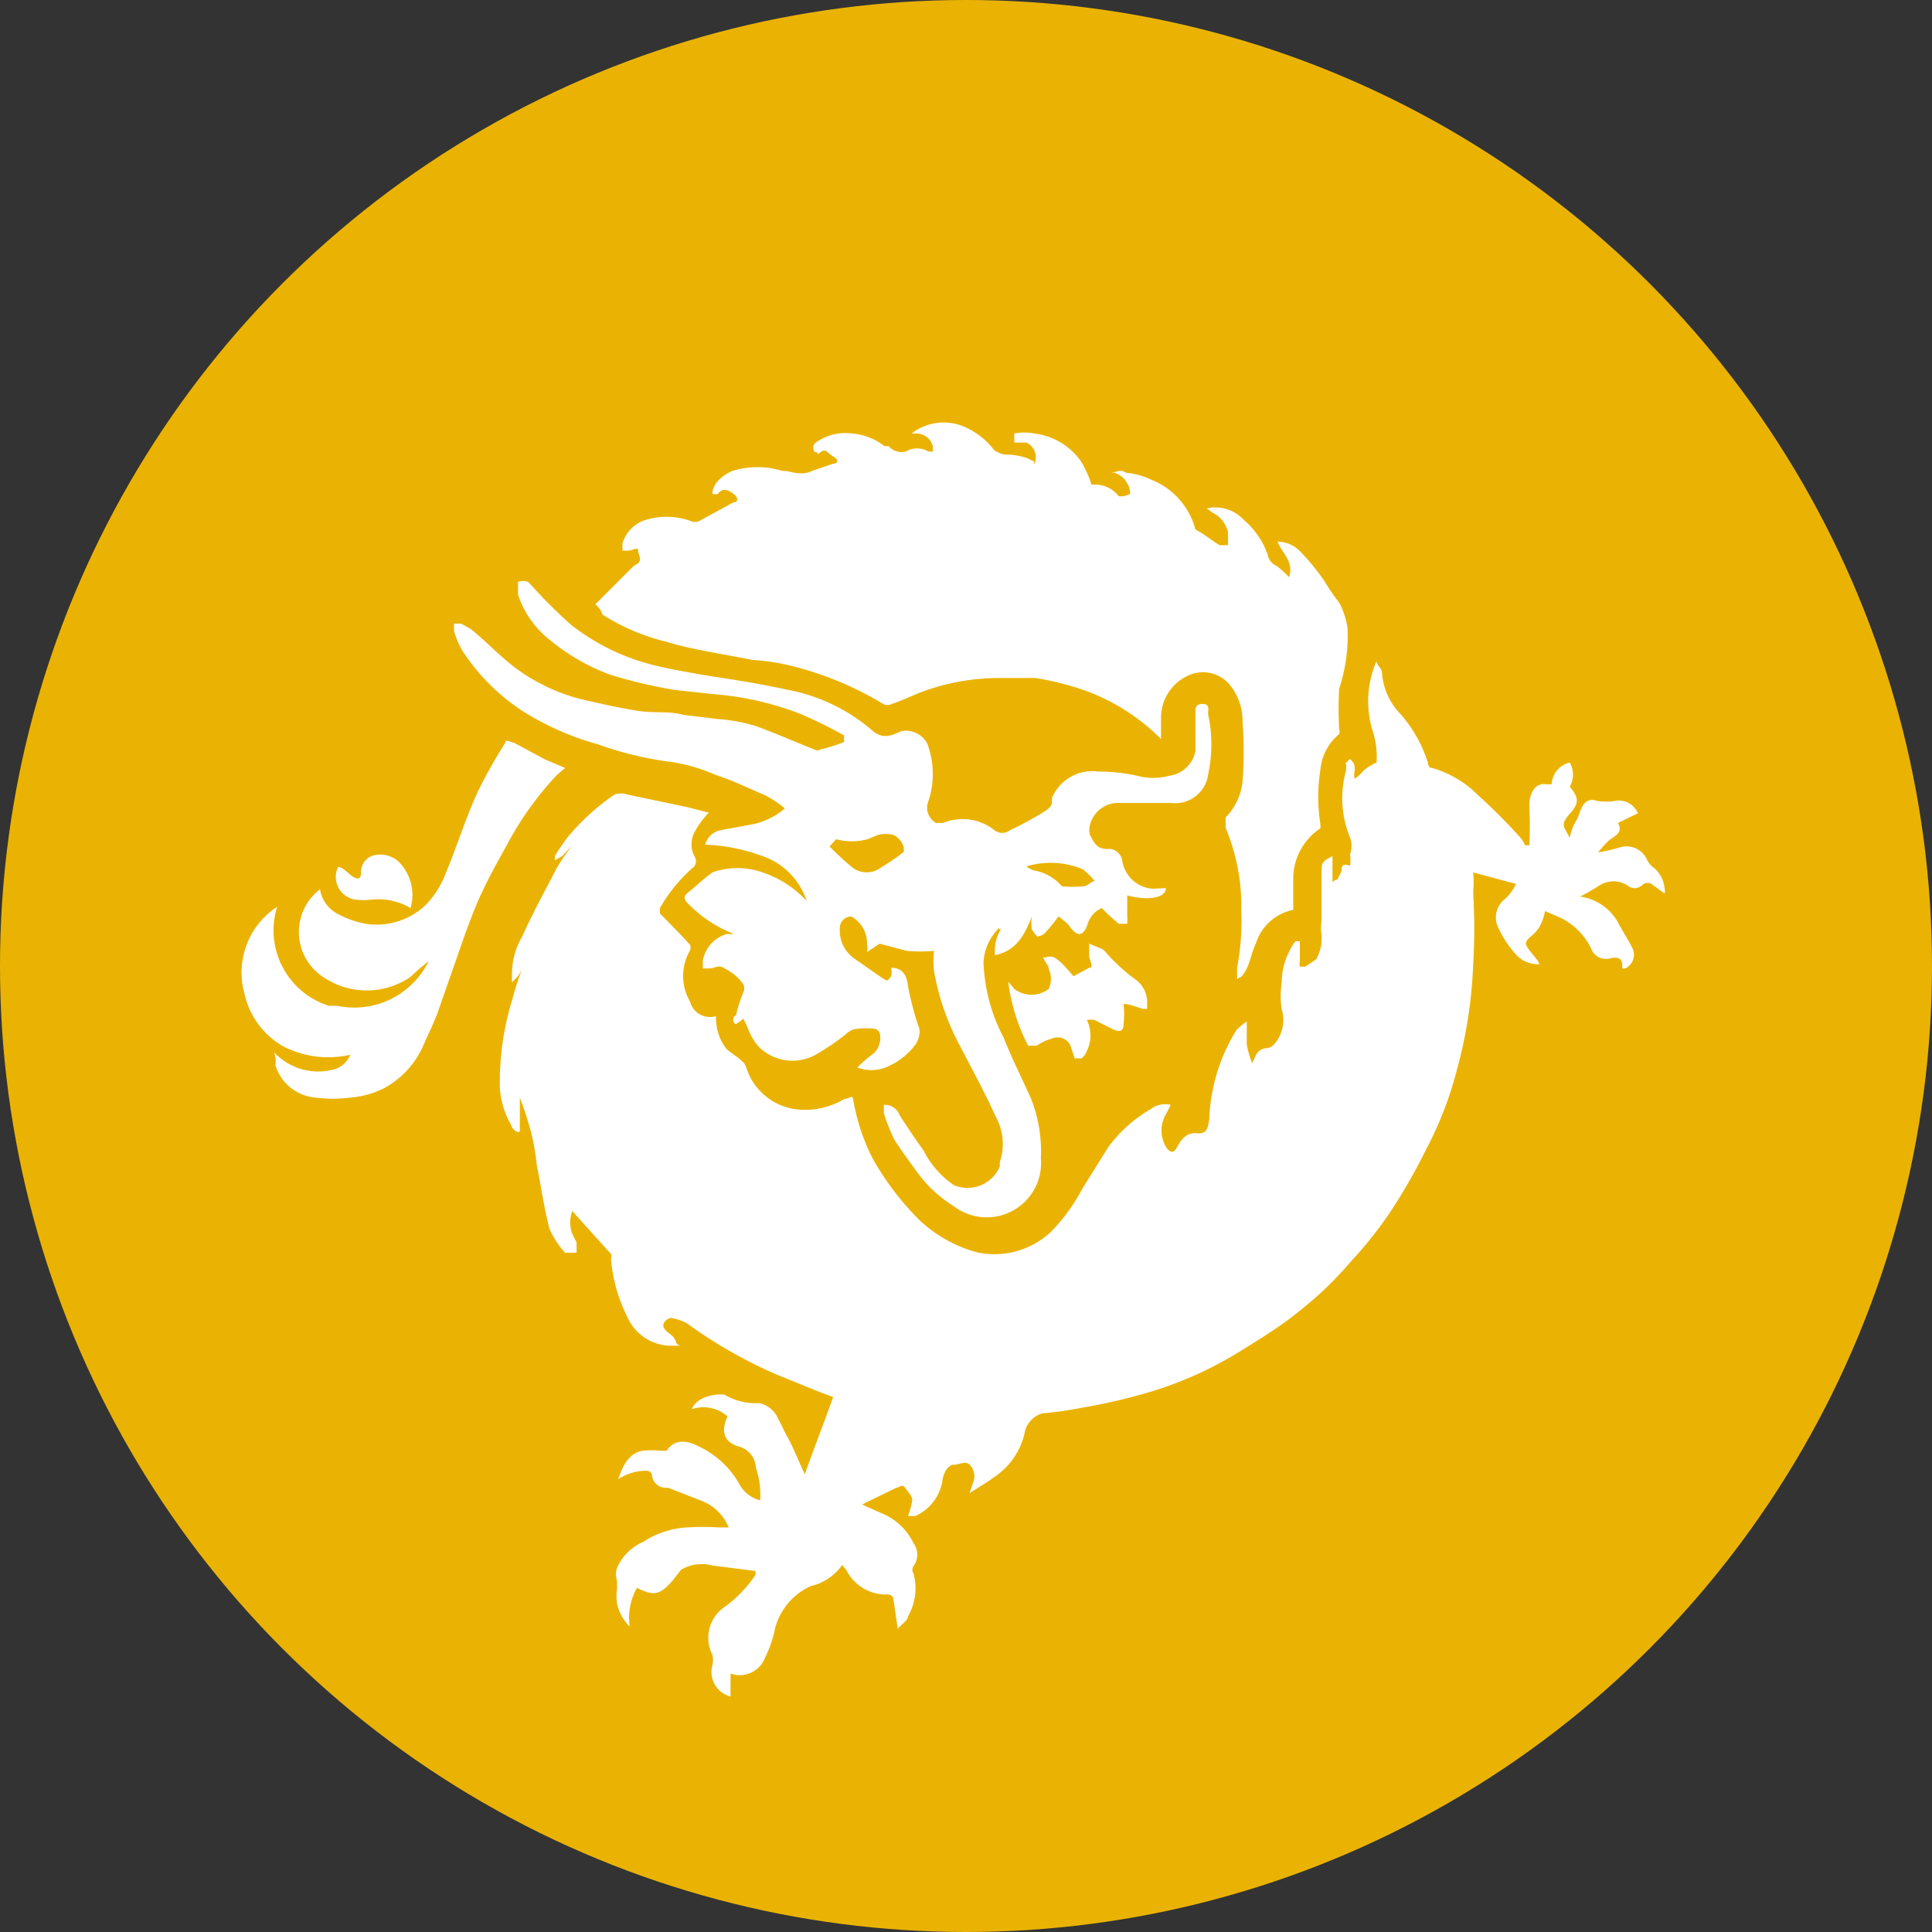 <?xml version="1.0" encoding="utf-8"?>
<!-- Uploaded to: SVG Repo, www.svgrepo.com, Generator: SVG Repo Mixer Tools -->
<svg width="800px" height="800px" viewBox="0 0 32 32" xmlns="http://www.w3.org/2000/svg">
<rect x="0" y="0" width="32" height="32" fill="#333333" stroke="none"/>
<g fill="none">
<circle cx="16" cy="16" r="16" fill="#EAB304"/>
<path d="M22.15 14.57l.07-.14c0-.07 0-.14.14-.09a.56.56 0 000-.19.4.4 0 000-.28 1.71 1.71 0 01-.07-1.09.3.3 0 000-.14l.07-.07a.33.33 0 01.07.09.3.3 0 010 .14v.07c0 .07.12-.07.17-.12a1 1 0 01.2-.12 1.36 1.36 0 00-.07-.54 1.67 1.67 0 01.07-1.14c0 .07.09.12.09.19.017.26.127.505.31.69.203.233.356.505.45.8 0 0 0 .09.07.09.288.083.55.237.76.45.242.218.472.448.69.69a.49.49 0 01.09.14h.07a6.23 6.23 0 000-.66c0-.19.09-.38.28-.35h.09a.39.39 0 01.3-.36.4.4 0 010 .4c.14.17.17.26 0 .45s-.09.21 0 .4a.86.86 0 01.12-.31c.05-.1.07-.26.19-.31a.18.18 0 01.12 0 .9.9 0 00.35 0 .35.35 0 01.35.21l-.33.16c.07.14 0 .19-.14.28a1.53 1.53 0 00-.19.21 3.42 3.42 0 00.38-.09.37.37 0 01.43.21.35.35 0 00.12.14.5.5 0 01.17.33.18.18 0 010 .09l-.19-.14a.13.13 0 00-.18 0 .18.18 0 01-.25 0 .44.44 0 00-.45 0 3.22 3.22 0 01-.33.19.85.85 0 01.63.43c.07.14.17.28.24.43a.25.25 0 01-.12.33h-.05v-.05c0-.12-.07-.14-.19-.12a.26.26 0 01-.33-.17 1.1 1.1 0 00-.55-.52l-.21-.09a.85.85 0 01-.09.26.63.63 0 01-.12.14c-.14.12-.14.14 0 .31.14.17.07.09.12.17a.49.49 0 01-.4-.17 1.77 1.77 0 01-.3-.47.39.39 0 01.14-.45.85.85 0 00.17-.24l-.71-.19a1.6 1.6 0 010 .33c.024.403.024.807 0 1.21a7.7 7.7 0 01-.28 1.77 6 6 0 01-.5 1.28 9.54 9.54 0 01-.61 1.06 6.8 6.8 0 01-.64.8 5.9 5.9 0 01-.78.76c-.31.26-.64.47-1 .69a6.21 6.21 0 01-1.56.71 9.81 9.81 0 01-1.13.26 5.94 5.94 0 01-.64.09.43.43 0 00-.28.28 1.19 1.19 0 01-.52.78c-.12.09-.26.17-.4.26l.07-.21a.27.27 0 00-.07-.26c-.07-.07-.17 0-.26 0s-.17.12-.19.26a.77.77 0 01-.45.59h-.12a1.45 1.45 0 00.07-.26c0-.07-.07-.14-.12-.21-.05-.07-.09 0-.14 0l-.43.21-.14.07.38.17a1 1 0 01.47.47.32.32 0 010 .38.11.11 0 000 .12.93.93 0 01-.09.71c0 .07-.12.14-.17.21l-.07-.48a.09.09 0 00-.09-.09.74.74 0 01-.69-.4l-.07-.09a.87.87 0 01-.52.35 1.07 1.07 0 00-.59.69 2 2 0 01-.17.5.45.45 0 01-.57.26v.38a.42.42 0 01-.3-.52.4.4 0 000-.17.62.62 0 01.21-.8 2.07 2.07 0 00.5-.52.12.12 0 000-.07l-.71-.09a.67.67 0 00-.52.07l-.14.18c-.21.24-.31.26-.59.12a1 1 0 00-.12.64.75.75 0 01-.21-.38.79.79 0 010-.24v-.14a.33.33 0 010-.21.83.83 0 01.43-.43 1.49 1.49 0 01.71-.24c.19-.012.38-.012.57 0h.14a.8.8 0 00-.47-.45l-.54-.21a.23.23 0 01-.26-.19.09.09 0 00-.09-.09.85.85 0 00-.47.14c.07-.21.17-.43.4-.47a1.34 1.34 0 01.31 0h.09c.14-.21.35-.17.54-.07.277.132.507.344.66.61a.54.54 0 00.35.28 1.36 1.36 0 00-.07-.54.38.38 0 00-.28-.35c-.24-.07-.31-.24-.19-.5a.6.6 0 00-.59-.12c.07-.19.35-.26.54-.24a1 1 0 00.57.14.43.43 0 01.31.24l.14.28c.12.21.21.45.31.66.14-.4.31-.83.47-1.28l-.24-.09-.69-.28a7.8 7.8 0 01-1.49-.85.85.85 0 00-.26-.09c-.07 0-.17.09-.12.17.05.08.12.09.17.17.05.08 0 .07.09.12h-.12a.8.8 0 01-.76-.5 2.56 2.56 0 01-.26-.95.09.09 0 000-.07l-.64-.71a.52.52 0 000 .38l.07.14v.17h-.19a1.46 1.46 0 01-.26-.4c-.09-.35-.14-.71-.21-1.06a3.59 3.59 0 00-.09-.52 5.32 5.32 0 00-.19-.59v.55c0 .05-.12 0-.14-.09a1.43 1.43 0 01-.19-.61 4.63 4.63 0 01.21-1.49 4.41 4.41 0 01.17-.52.71.71 0 01-.09.16l-.09.09v-.12a1.23 1.23 0 01.17-.64c.17-.38.38-.76.57-1.13a3.61 3.61 0 01.26-.38l-.17.18-.12.07v-.07a3.46 3.46 0 01.21-.31 3.72 3.72 0 01.78-.71.32.32 0 01.21 0l1 .21.35.09a1.44 1.44 0 00-.24.33.43.43 0 000 .39.15.15 0 010 .17 2.66 2.66 0 00-.57.69v.09s.33.33.5.52c.01.03.01.06 0 .09a.84.84 0 000 .85.34.34 0 00.43.24.83.83 0 00.17.54c.07.07.17.12.24.19a.24.24 0 01.09.12 1 1 0 00.8.69c.288.04.58-.02.83-.17.09 0 .12-.07.14 0 .056.349.168.686.33 1 .207.366.463.702.76 1 .267.255.594.44.95.54.44.099.9-.025 1.23-.33a3 3 0 00.52-.71l.43-.69a2.3 2.3 0 01.71-.64.39.39 0 01.33-.07l-.07.14a.54.54 0 000 .57c.07.09.12.09.17 0 .05-.09.14-.26.33-.24.19.02.19-.12.21-.24a3 3 0 01.45-1.47 1 1 0 01.17-.14v.38c.019.106.05.21.09.31l.06-.13a.21.21 0 01.19-.12.2.2 0 00.12-.07.61.61 0 00.12-.57 1.43 1.43 0 010-.45 1.1 1.1 0 01.14-.54.49.49 0 01.09-.14h.07v.33a.18.18 0 000 .09h.09l.18-.12a.72.72 0 00.09-.4.7.7 0 010-.24v-.82c0-.11 0-.12.07-.19l.11-.06v.44a.09.09 0 01.08-.05zM9.86 10.01l.59-.59a.41.41 0 01.12-.09c.07-.07 0-.14 0-.21 0-.07-.09 0-.17 0h-.09V9a.59.59 0 01.33-.37 1.18 1.18 0 01.8 0 .16.16 0 00.14 0l.57-.31c.09 0 .07-.09 0-.14-.07-.05-.17-.12-.26 0a.18.18 0 01-.09 0c0-.17.17-.31.33-.38.27-.083.56-.083.83 0H13c.07 0 .28.09.45 0l.35-.12c.09 0 .09-.07 0-.12-.09-.05-.12-.14-.21-.07s0 0-.09 0a.11.11 0 010-.15.83.83 0 01.61-.16 1 1 0 01.54.21h.07a.28.28 0 00.28.09.37.37 0 01.38 0h.07v-.09a.28.28 0 00-.28-.21h-.07a.86.86 0 01.85-.12c.206.084.386.222.52.4a.57.57 0 00.17.07 1 1 0 01.4.07c.12.07.07 0 .09.09a.27.27 0 00-.13-.36h-.2v-.15a.86.86 0 01.33 0c.316.037.6.208.78.47.07.12.128.247.17.38a.49.49 0 01.45.19h.07a.52.52 0 00.12-.04.38.38 0 00-.26-.35h-.07c.09 0 .17-.07.26 0 .15.014.295.055.43.12.356.145.622.449.72.82.17.09.28.19.4.26h.14v-.21a.47.47 0 00-.26-.33l-.09-.07a.64.64 0 01.61.19c.185.156.323.36.4.59a.24.24 0 00.14.17c.076.057.146.12.21.19.09-.26-.12-.4-.19-.59a.54.54 0 01.4.19c.14.146.266.303.38.47.072.122.152.239.24.35.072.134.119.28.14.43a2.81 2.81 0 01-.14 1 6 6 0 000 .66c.01.03.01.06 0 .09a.86.86 0 00-.31.59 2.86 2.86 0 000 .9v.07a1 1 0 00-.45.83v.52a.82.82 0 00-.62.56c-.07.14-.09.31-.17.45-.08.14-.09.09-.14.14v-.19a4.15 4.15 0 00.07-.95 3.37 3.37 0 00-.26-1.37v-.17a1 1 0 00.28-.59 6.65 6.65 0 000-1 .93.93 0 00-.24-.64.58.58 0 00-.64-.13.77.77 0 00-.47.71v.35a3.44 3.44 0 00-1.25-.8 4.72 4.72 0 00-.83-.21h-.61a3.72 3.72 0 00-1.16.19c-.21.07-.4.17-.61.24a.15.15 0 01-.14 0 5.52 5.52 0 00-1.44-.61 3.65 3.65 0 00-.73-.12c-.5-.1-1-.17-1.42-.3a3.46 3.46 0 01-1.06-.45.36.36 0 00-.12-.17zm9.45 4.7c0 .17-.31.21-.64.12v.35a.48.48 0 010 .12h-.14a2.83 2.83 0 01-.28-.26.42.42 0 00-.24.28c-.07.19-.17.21-.31 0a1.06 1.06 0 00-.17-.14 2.51 2.51 0 01-.21.26.2.2 0 01-.14.07.5.5 0 01-.09-.12.72.72 0 010-.21c-.12.31-.26.57-.61.64a.7.7 0 01.07-.38c.07-.12 0 0 0-.07a.85.85 0 00-.26.57c.016.433.128.857.33 1.24.14.35.31.69.45 1 .128.317.186.658.17 1a.9.9 0 01-1.44.8 2.16 2.16 0 01-.59-.54c-.14-.19-.28-.38-.4-.57a3.16 3.16 0 01-.17-.43v-.14a.26.26 0 01.26.17c.05.08.26.4.4.59.115.23.288.426.5.57a.58.58 0 00.76-.31v-.07a.94.94 0 00-.07-.76c-.17-.38-.38-.76-.57-1.13a4.11 4.11 0 01-.45-1.28 1.54 1.54 0 010-.33c-.15.012-.3.012-.45 0l-.45-.12-.21.14a.35.35 0 000-.14.5.5 0 00-.26-.45.19.19 0 00-.19.19.57.57 0 00.26.52l.4.28c.14.09.12.09.19 0a.34.34 0 000-.14c.19 0 .26.12.28.31.046.24.11.478.19.71a.38.38 0 01-.09.28 1.14 1.14 0 01-.47.35.65.65 0 01-.47 0 2.5 2.5 0 01.28-.24.35.35 0 00.09-.33.11.11 0 00-.09-.07 1.14 1.14 0 00-.28 0 .29.29 0 00-.19.09 4 4 0 01-.52.35.79.79 0 01-.92-.14.93.93 0 01-.19-.33l-.07-.14a.5.5 0 01-.12.09c-.05 0-.07-.12 0-.14.029-.13.07-.257.12-.38a.15.15 0 000-.14.82.82 0 00-.31-.26c-.09-.07-.17 0-.24 0h-.12a1 1 0 000-.12.56.56 0 01.4-.45h.12a2.11 2.11 0 01-.76-.5c-.07-.07-.09-.12 0-.19s.26-.23.4-.33a1.24 1.24 0 01.83 0c.247.082.473.218.66.4l.07.07a1.17 1.17 0 00-.73-.74 3.06 3.06 0 00-.95-.19.33.33 0 01.26-.24l.54-.1a1.2 1.2 0 00.52-.26 2 2 0 00-.31-.21c-.28-.12-.57-.26-.85-.35a2.83 2.83 0 00-.8-.22 5.6 5.6 0 01-1.13-.28 4.63 4.63 0 01-1.25-.55c-.4-.26-.74-.6-1-1a1.4 1.4 0 01-.14-.33v-.12h.12l.16.09c.26.21.5.47.76.66a3.15 3.15 0 001.06.5c.31.07.61.14.92.19.31.05.52 0 .78.07l.57.07c.217.015.432.055.64.12.33.12.64.26.95.38a.11.11 0 00.12 0c.13-.029.257-.07.38-.12v-.11a7.77 7.77 0 00-.71-.35 5 5 0 00-1.42-.33l-.66-.07a8.39 8.39 0 01-1.07-.25 3.42 3.42 0 01-1-.57 1.6 1.6 0 01-.54-.76v-.21a.22.22 0 01.17 0l.26.28c.14.14.28.28.45.43.396.31.852.535 1.34.66.28.07.57.12.85.17.45.07.92.14 1.37.24a3 3 0 011.44.69c.17.14.31.07.47 0a.4.4 0 01.43.21c.12.323.12.677 0 1a.3.3 0 00.14.31h.12a.85.85 0 01.85.12.21.21 0 00.26 0 5.33 5.33 0 00.57-.31c.19-.12.09-.17.14-.26a.73.73 0 01.76-.4c.215 0 .43.023.64.07a1 1 0 00.52 0 .51.51 0 00.44-.41v-.64c0-.07 0-.14.12-.14s.09.09.09.17c.072.33.072.67 0 1a.55.55 0 01-.61.47h-.85a.48.48 0 00-.5.38.3.3 0 000 .14c.07.14.12.26.33.24.112.01.2.098.21.21a.55.55 0 00.5.45l.22-.01zm-5.57-.69c.12.123.247.24.38.35a.39.39 0 00.47 0 3.61 3.61 0 00.38-.26v-.07a.32.32 0 00-.17-.21.51.51 0 00-.26 0l-.17.07a1 1 0 01-.52 0l-.11.12zm3.26.33a.35.35 0 00.14.07.79.79 0 01.45.26c.116.011.234.011.35 0 .07 0 .12-.07.19-.09a1.43 1.43 0 00-.19-.19 1.39 1.39 0 00-.94-.05zM4.54 17.43a1 1 0 001 .28.4.4 0 00.26-.24 1.62 1.62 0 01-1.11-.14 1.33 1.33 0 01-.64-.87 1.3 1.3 0 01.54-1.44 1.31 1.31 0 00.86 1.64h.14a1.37 1.37 0 001.51-.74 3.54 3.54 0 00-.3.26c-.437.3-1.013.3-1.45 0a.89.89 0 01-.05-1.45.56.56 0 00.28.4 1.6 1.6 0 00.47.17 1.18 1.18 0 001-.31 1.5 1.5 0 00.33-.52c.19-.45.33-.92.54-1.37a8.79 8.79 0 01.45-.8c0-.07.09 0 .14 0l.52.28.33.14-.14.12a5.32 5.32 0 00-.8 1.11c-.17.31-.33.59-.47.9-.14.31-.28.71-.4 1.06l-.28.8c-.07.21-.17.4-.26.61a1.48 1.48 0 01-.66.71 1.54 1.54 0 01-.55.15 2.28 2.28 0 01-.57 0 .76.76 0 01-.67-.54.37.37 0 00-.02-.21zm14.07-.8c.012.11.012.22 0 .33 0 .14-.09.14-.21.07l-.28-.14H18a.58.58 0 010 .52.24.24 0 01-.09.12h-.11l-.07-.21a.23.23 0 00-.3-.12.87.87 0 00-.26.12h-.14a3.11 3.11 0 01-.33-1.06l.1.12a.47.47 0 00.57 0 .39.39 0 000-.33c0-.07-.07-.12-.09-.19.14 0 .14-.12.5.31l.26-.14c.09 0 0-.14 0-.19v-.21l.17.07a.24.24 0 01.12.09 3 3 0 00.5.45.47.47 0 01.17.38v.09h-.07c-.25-.08-.25-.08-.32-.08zM6.8 15.04a1.05 1.05 0 00-.64-.14 1.14 1.14 0 01-.28 0 .38.38 0 01-.28-.54c.09 0 .17.12.26.17.09.05.12 0 .12-.07a.29.29 0 01.17-.28.45.45 0 01.45.09c.202.2.28.496.2.77z" fill="#FFF"/>
</g>
</svg>